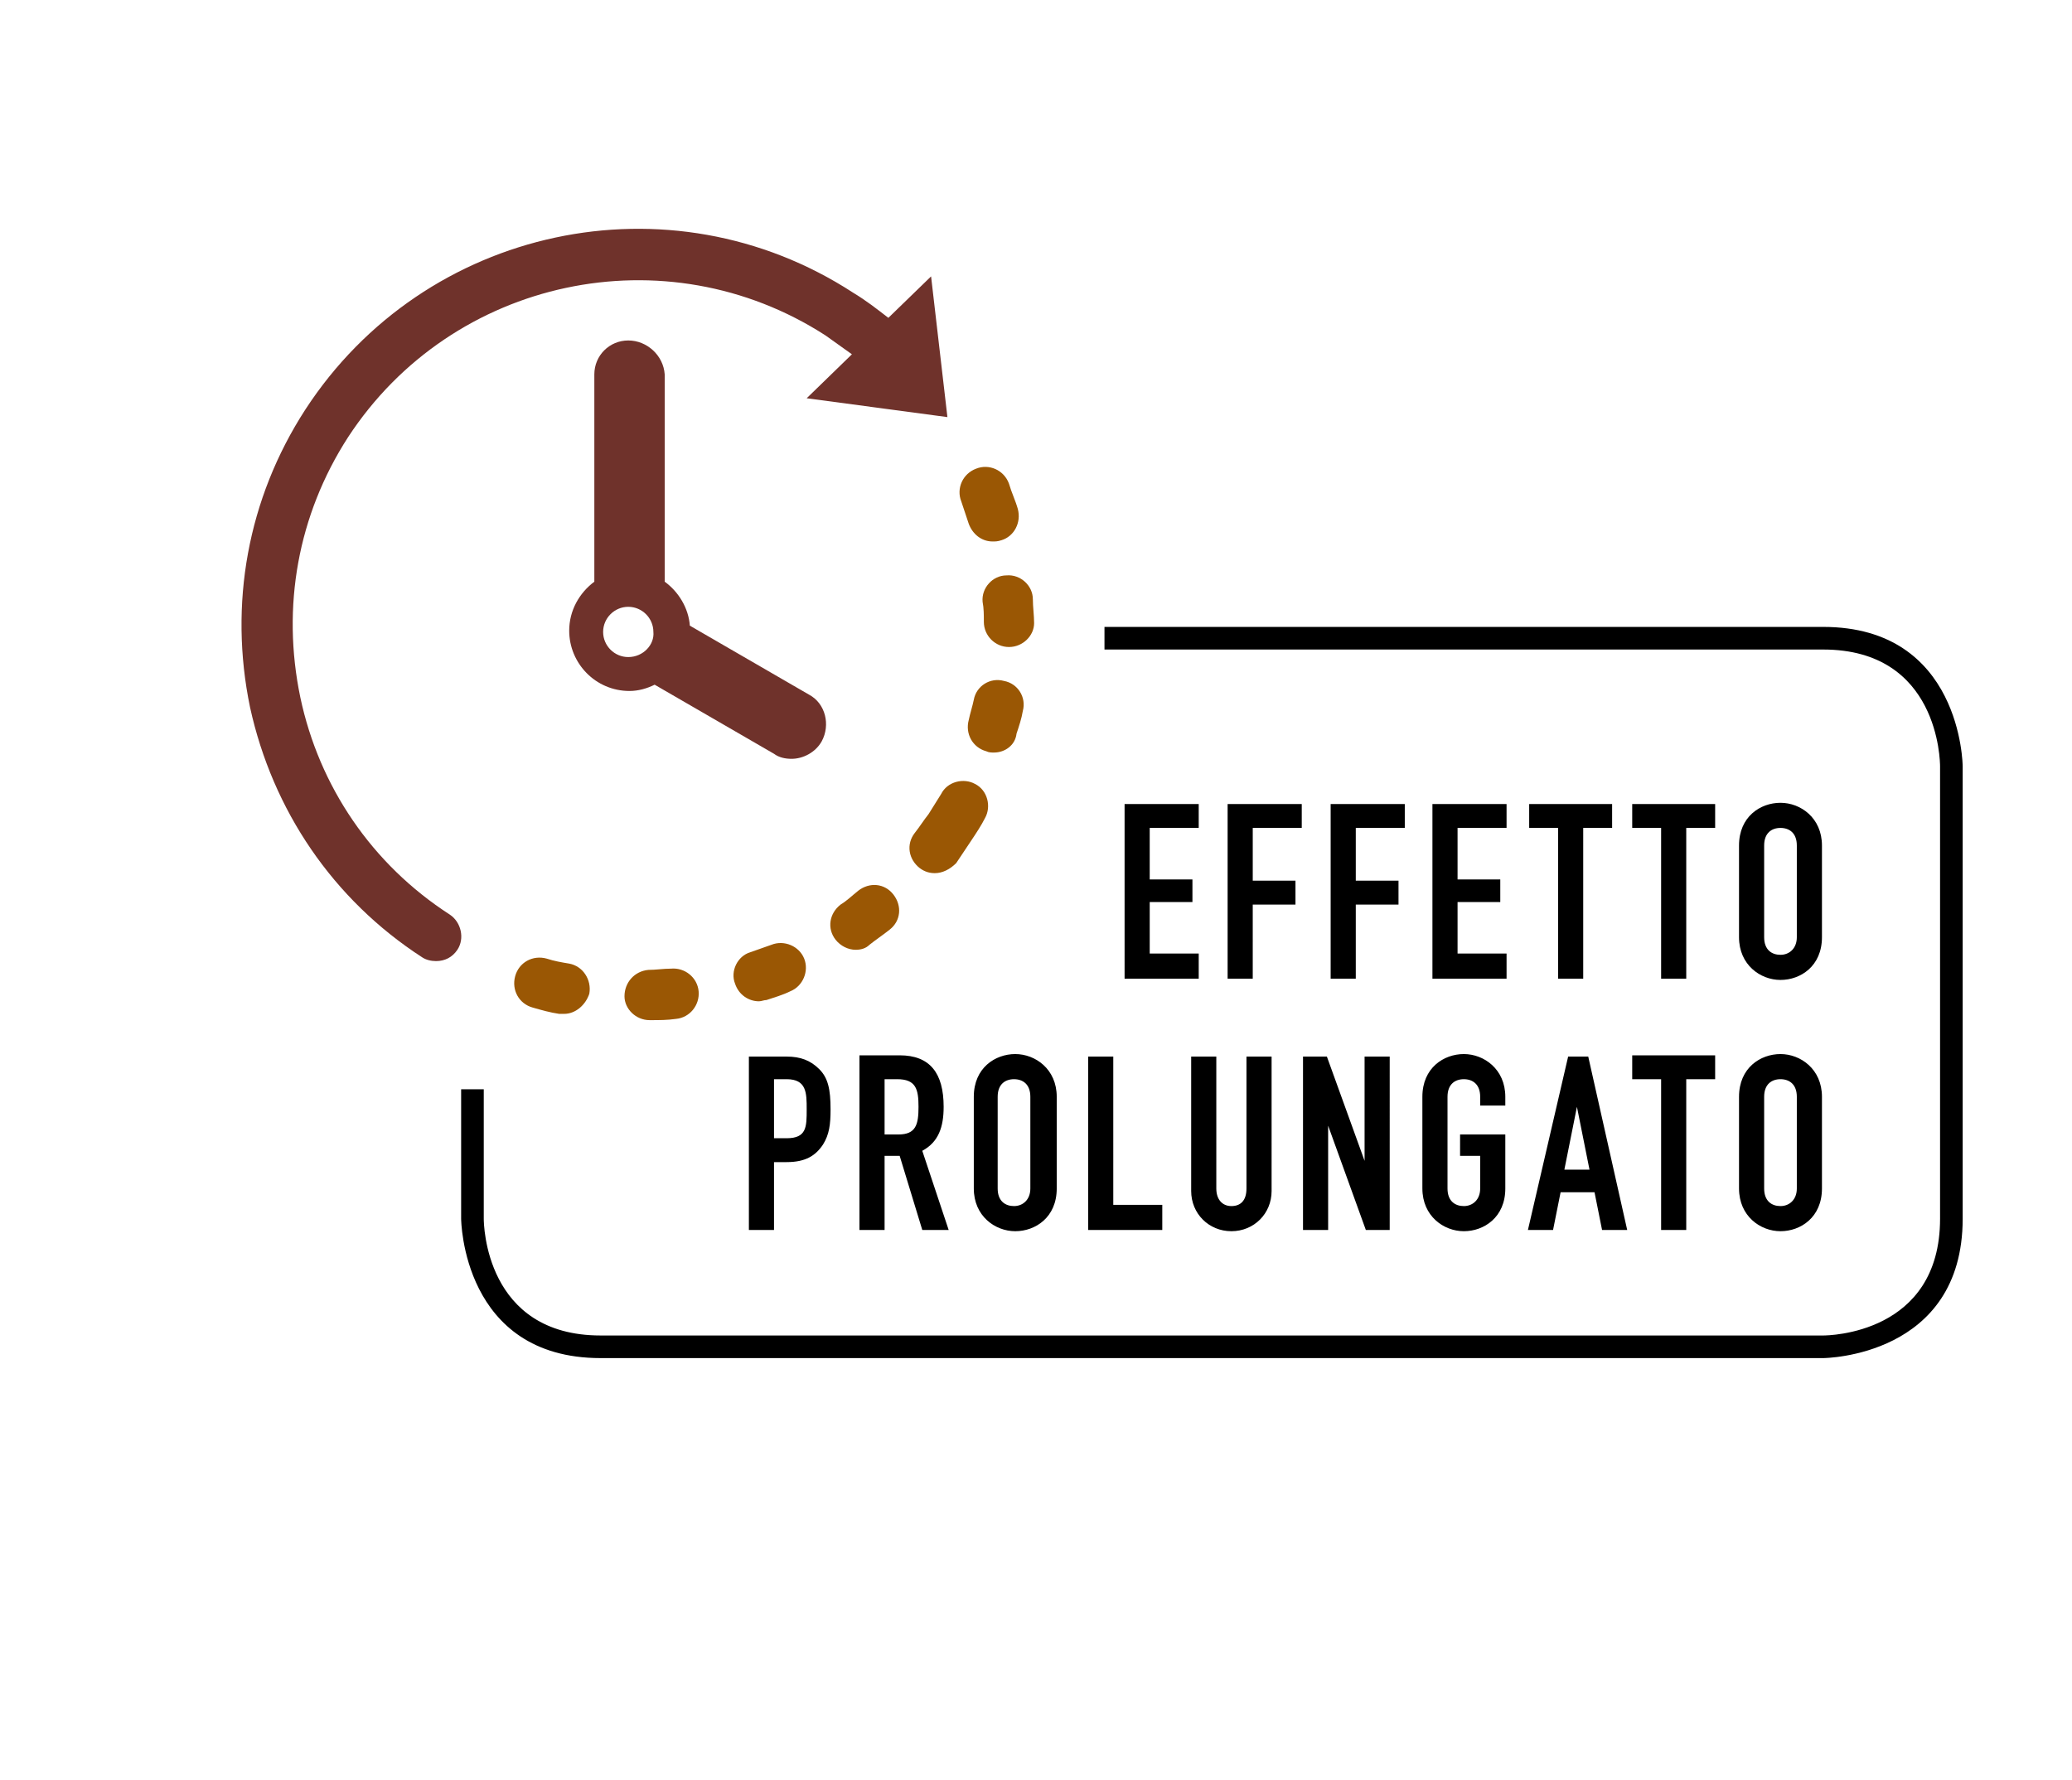 <?xml version="1.0" encoding="utf-8"?>
<!-- Generator: Adobe Illustrator 22.0.1, SVG Export Plug-In . SVG Version: 6.00 Build 0)  -->
<svg version="1.1" id="Ebene_1" xmlns="http://www.w3.org/2000/svg" xmlns:xlink="http://www.w3.org/1999/xlink" x="0px" y="0px"
	 viewBox="0 0 164.9 141.7" style="enable-background:new 0 0 164.9 141.7;" xml:space="preserve">
<style type="text/css">
	.st0{fill:#164194;}
	.st1{fill:#0080C9;}
	.st2{fill:#009FE3;}
	.st3{fill:#C51A1B;}
	.st4{fill:#EF7D00;}
	.st5{fill:#E30613;}
	.st6{fill:#EE7203;}
	.st7{fill:#65B32E;}
	.st8{fill:#00763C;}
	.st9{fill:#812B29;}
	.st10{clip-path:url(#SVGID_2_);}
	.st11{fill:#009E3D;}
	.st12{fill:#5F2723;}
	.st13{fill:#9C1006;}
	.st14{fill:#6F322B;}
	.st15{fill:#8EA2A4;}
	.st16{fill:#89150D;}
	.st17{fill:#9A5704;}
	.st18{fill:#693618;}
	.st19{fill:#F59D0F;}
	.st20{fill:#E74011;}
	.st21{fill:#E84E0F;}
	.st22{fill:#F9B000;}
	.st23{fill:#5A9E33;}
	.st24{fill:#FFFFFF;}
	.st25{fill:#935B00;}
	.st26{fill:#640C00;}
	.st27{fill:#D8A652;}
	.st28{fill:#010202;}
	.st29{fill:#C93482;}
</style>
<g>
	<path d="M145.1,108.1H47.8c-11,0-11.1-11-11.1-11.1V86.7h1.8V97c0,0.4,0.1,9.3,9.3,9.3h97.3c0.4,0,9.3-0.1,9.3-9.3V61
		c0-0.4-0.1-9.3-9.3-9.3H87.9v-1.8h57.2c11,0,11.1,11,11.1,11.1v36C156.2,108,145.2,108.1,145.1,108.1z"/>
	<path class="st14" d="M50,27.1c-1.5,0-2.7,1.2-2.7,2.7v16.5c-1.2,0.9-2,2.3-2,3.9c0,2.6,2.1,4.8,4.8,4.8c0.7,0,1.4-0.2,2-0.5
		l9.5,5.5c0.4,0.3,0.9,0.4,1.4,0.4c0.9,0,1.9-0.5,2.4-1.4c0.7-1.3,0.3-3-1-3.7l-9.5-5.5c-0.1-1.4-0.9-2.7-2-3.5V29.8
		C52.8,28.3,51.5,27.1,50,27.1 M50,52.3c-1.1,0-2-0.9-2-2c0-1.1,0.9-2,2-2c1.1,0,2,0.9,2,2C52.1,51.3,51.2,52.3,50,52.3"/>
	<path class="st14" d="M75.4,33.2L74.1,22l-3.4,3.3c-0.9-0.7-1.8-1.4-2.8-2c-14.6-9.5-34.1-5.3-43.6,9.3c-4.6,7.1-6.1,15.5-4.4,23.7
		c1.8,8.2,6.6,15.3,13.7,19.9c0.3,0.2,0.7,0.3,1.1,0.3c0.7,0,1.3-0.3,1.7-0.9c0.6-0.9,0.3-2.2-0.6-2.8c-6.2-4-10.4-10.2-11.9-17.3
		c-1.5-7.2-0.2-14.5,3.8-20.7c8.3-12.7,25.3-16.3,38-8.1c0.7,0.5,1.4,1,2.1,1.5l-3.6,3.5L75.4,33.2z"/>
	<g>
		<path class="st17" d="M51.7,81.2c-1.1,0-2-0.9-2-1.9c0-1.1,0.8-2,1.9-2.1c0.6,0,1.2-0.1,1.8-0.1c1.1-0.1,2.1,0.7,2.2,1.8
			c0.1,1.1-0.7,2.1-1.8,2.2C53.1,81.2,52.5,81.2,51.7,81.2C51.8,81.2,51.8,81.2,51.7,81.2 M60.4,79.7c-0.8,0-1.6-0.5-1.9-1.4
			c-0.4-1,0.2-2.2,1.2-2.5c0.6-0.2,1.1-0.4,1.7-0.6c1-0.4,2.2,0.1,2.6,1.1c0.4,1-0.1,2.2-1.1,2.6c-0.6,0.3-1.3,0.5-1.9,0.7
			C60.8,79.6,60.6,79.7,60.4,79.7 M68.1,75.6c-0.6,0-1.2-0.3-1.6-0.8c-0.7-0.9-0.5-2.1,0.4-2.8c0.5-0.3,0.9-0.7,1.4-1.1
			c0.9-0.7,2.1-0.6,2.8,0.3c0.7,0.9,0.6,2.1-0.3,2.8c-0.5,0.4-1.1,0.8-1.6,1.2C68.9,75.5,68.5,75.6,68.1,75.6"/>
	</g>
	<g>
		<path class="st17" d="M79.1,59.9c-0.2,0-0.4,0-0.6-0.1c-1.1-0.3-1.7-1.4-1.4-2.5c0.1-0.5,0.3-1.1,0.4-1.6c0.2-1.1,1.3-1.8,2.4-1.5
			c1.1,0.2,1.8,1.3,1.5,2.4c-0.1,0.6-0.3,1.2-0.5,1.8C80.8,59.3,80,59.9,79.1,59.9 M80.3,51.5c-1.1,0-2-0.9-2-2c0-0.5,0-1.1-0.1-1.6
			c-0.1-1.1,0.8-2.1,1.9-2.1c1.1-0.1,2.1,0.8,2.1,1.9c0,0.6,0.1,1.3,0.1,1.9C82.3,50.6,81.4,51.5,80.3,51.5L80.3,51.5z"/>
	</g>
	<g>
		<path class="st17" d="M44.9,80.7c-0.1,0-0.3,0-0.4,0c-0.7-0.1-1.4-0.3-2.1-0.5c-1.1-0.3-1.7-1.4-1.4-2.5c0.3-1.1,1.4-1.7,2.5-1.4
			c0.6,0.2,1.2,0.3,1.8,0.4c1.1,0.2,1.8,1.3,1.6,2.4C46.6,80,45.8,80.7,44.9,80.7 M74.4,69.5c-0.4,0-0.8-0.1-1.2-0.4
			c-0.9-0.7-1.1-1.9-0.4-2.8c0.4-0.5,0.7-1,1.1-1.5c0.3-0.5,0.7-1.1,1-1.6c0.5-1,1.8-1.3,2.7-0.8c1,0.5,1.3,1.8,0.8,2.7
			c-0.3,0.6-0.7,1.2-1.1,1.8c-0.4,0.6-0.8,1.2-1.2,1.8C75.6,69.2,75,69.5,74.4,69.5 M79,43.1c-0.9,0-1.6-0.6-1.9-1.4
			c-0.2-0.6-0.4-1.2-0.6-1.8c-0.4-1,0.1-2.2,1.2-2.6c1-0.4,2.2,0.1,2.6,1.2c0.2,0.7,0.5,1.3,0.7,2c0.3,1.1-0.3,2.2-1.3,2.5
			C79.4,43.1,79.2,43.1,79,43.1"/>
	</g>
	<g>
		<path d="M140.4,87.3c0-1,0.6-1.4,1.3-1.4c0.7,0,1.3,0.4,1.3,1.4v7.3c0,0.9-0.6,1.4-1.3,1.4c-0.7,0-1.3-0.4-1.3-1.4V87.3z
			 M138.4,94.6c0,2.2,1.7,3.4,3.3,3.4c1.6,0,3.3-1.1,3.3-3.4v-7.3c0-2.2-1.7-3.4-3.3-3.4c-1.6,0-3.3,1.1-3.3,3.4V94.6z M132.2,97.9
			h2V85.9h2.3v-1.9h-6.6v1.9h2.3V97.9z M121.6,97.9h2l0.6-3h2.7l0.6,3h2l-3.1-13.8h-1.6L121.6,97.9z M126.5,93.1h-2l1-5h0
			L126.5,93.1z M113.2,94.6c0,2.2,1.7,3.4,3.3,3.4c1.6,0,3.3-1.1,3.3-3.4v-4.3h-3.6V92h1.6v2.6c0,0.9-0.6,1.4-1.3,1.4
			s-1.3-0.4-1.3-1.4v-7.3c0-1,0.6-1.4,1.3-1.4s1.3,0.4,1.3,1.4V88h2v-0.7c0-2.2-1.7-3.4-3.3-3.4c-1.6,0-3.3,1.1-3.3,3.4V94.6z
			 M103.7,97.9h2v-8.3h0l3,8.3h1.9V84.1h-2v8.3h0l-3-8.3h-1.9V97.9z M101.2,84.1h-2v10.5c0,1-0.5,1.4-1.2,1.4
			c-0.7,0-1.2-0.5-1.2-1.4V84.1h-2v10.7c0,1.8,1.4,3.2,3.2,3.2c1.8,0,3.2-1.4,3.2-3.2V84.1z M86.6,97.9h5.9v-2h-3.9V84.1h-2V97.9z
			 M79.4,87.3c0-1,0.6-1.4,1.3-1.4s1.3,0.4,1.3,1.4v7.3c0,0.9-0.6,1.4-1.3,1.4s-1.3-0.4-1.3-1.4V87.3z M77.5,94.6
			c0,2.2,1.7,3.4,3.3,3.4c1.6,0,3.3-1.1,3.3-3.4v-7.3c0-2.2-1.7-3.4-3.3-3.4c-1.6,0-3.3,1.1-3.3,3.4V94.6z M68.4,97.9h2V92h1.2
			l1.8,5.9h2.1l-2.1-6.3c1.3-0.7,1.7-1.9,1.7-3.5c0-2.7-1.1-4.1-3.5-4.1h-3.2V97.9z M70.4,85.9h1c1.5,0,1.7,0.8,1.7,2.2
			c0,1.4-0.2,2.2-1.6,2.2h-1.1V85.9z M61.6,85.9h1c1.6,0,1.6,1.1,1.6,2.4c0,1.4,0,2.3-1.6,2.3h-1V85.9z M59.6,97.9h2v-5.4h1
			c1.5,0,2.3-0.5,2.9-1.4c0.5-0.8,0.6-1.6,0.6-2.8c0-1.6-0.2-2.5-0.9-3.2c-0.7-0.7-1.5-1-2.6-1h-3V97.9z"/>
	</g>
	<g>
		<path d="M140.4,67.3c0-1,0.6-1.4,1.3-1.4s1.3,0.4,1.3,1.4v7.3c0,0.9-0.6,1.4-1.3,1.4s-1.3-0.4-1.3-1.4V67.3z M138.4,74.6
			c0,2.2,1.7,3.4,3.3,3.4c1.6,0,3.3-1.1,3.3-3.4v-7.3c0-2.2-1.7-3.4-3.3-3.4c-1.6,0-3.3,1.1-3.3,3.4V74.6z M132.2,77.9h2V65.9h2.3
			v-1.9h-6.6v1.9h2.3V77.9z M124,77.9h2V65.9h2.3v-1.9h-6.6v1.9h2.3V77.9z M114,77.9h5.9v-2H116v-4.1h3.4V70H116v-4.1h3.9v-1.9H114
			V77.9z M105.9,77.9h2V72h3.4v-1.9h-3.4v-4.2h3.9v-1.9h-5.9V77.9z M97.7,77.9h2V72h3.4v-1.9h-3.4v-4.2h3.9v-1.9h-5.9V77.9z
			 M89.5,77.9h5.9v-2h-3.9v-4.1h3.4V70h-3.4v-4.1h3.9v-1.9h-5.9V77.9z"/>
	</g>
</g>
</svg>
